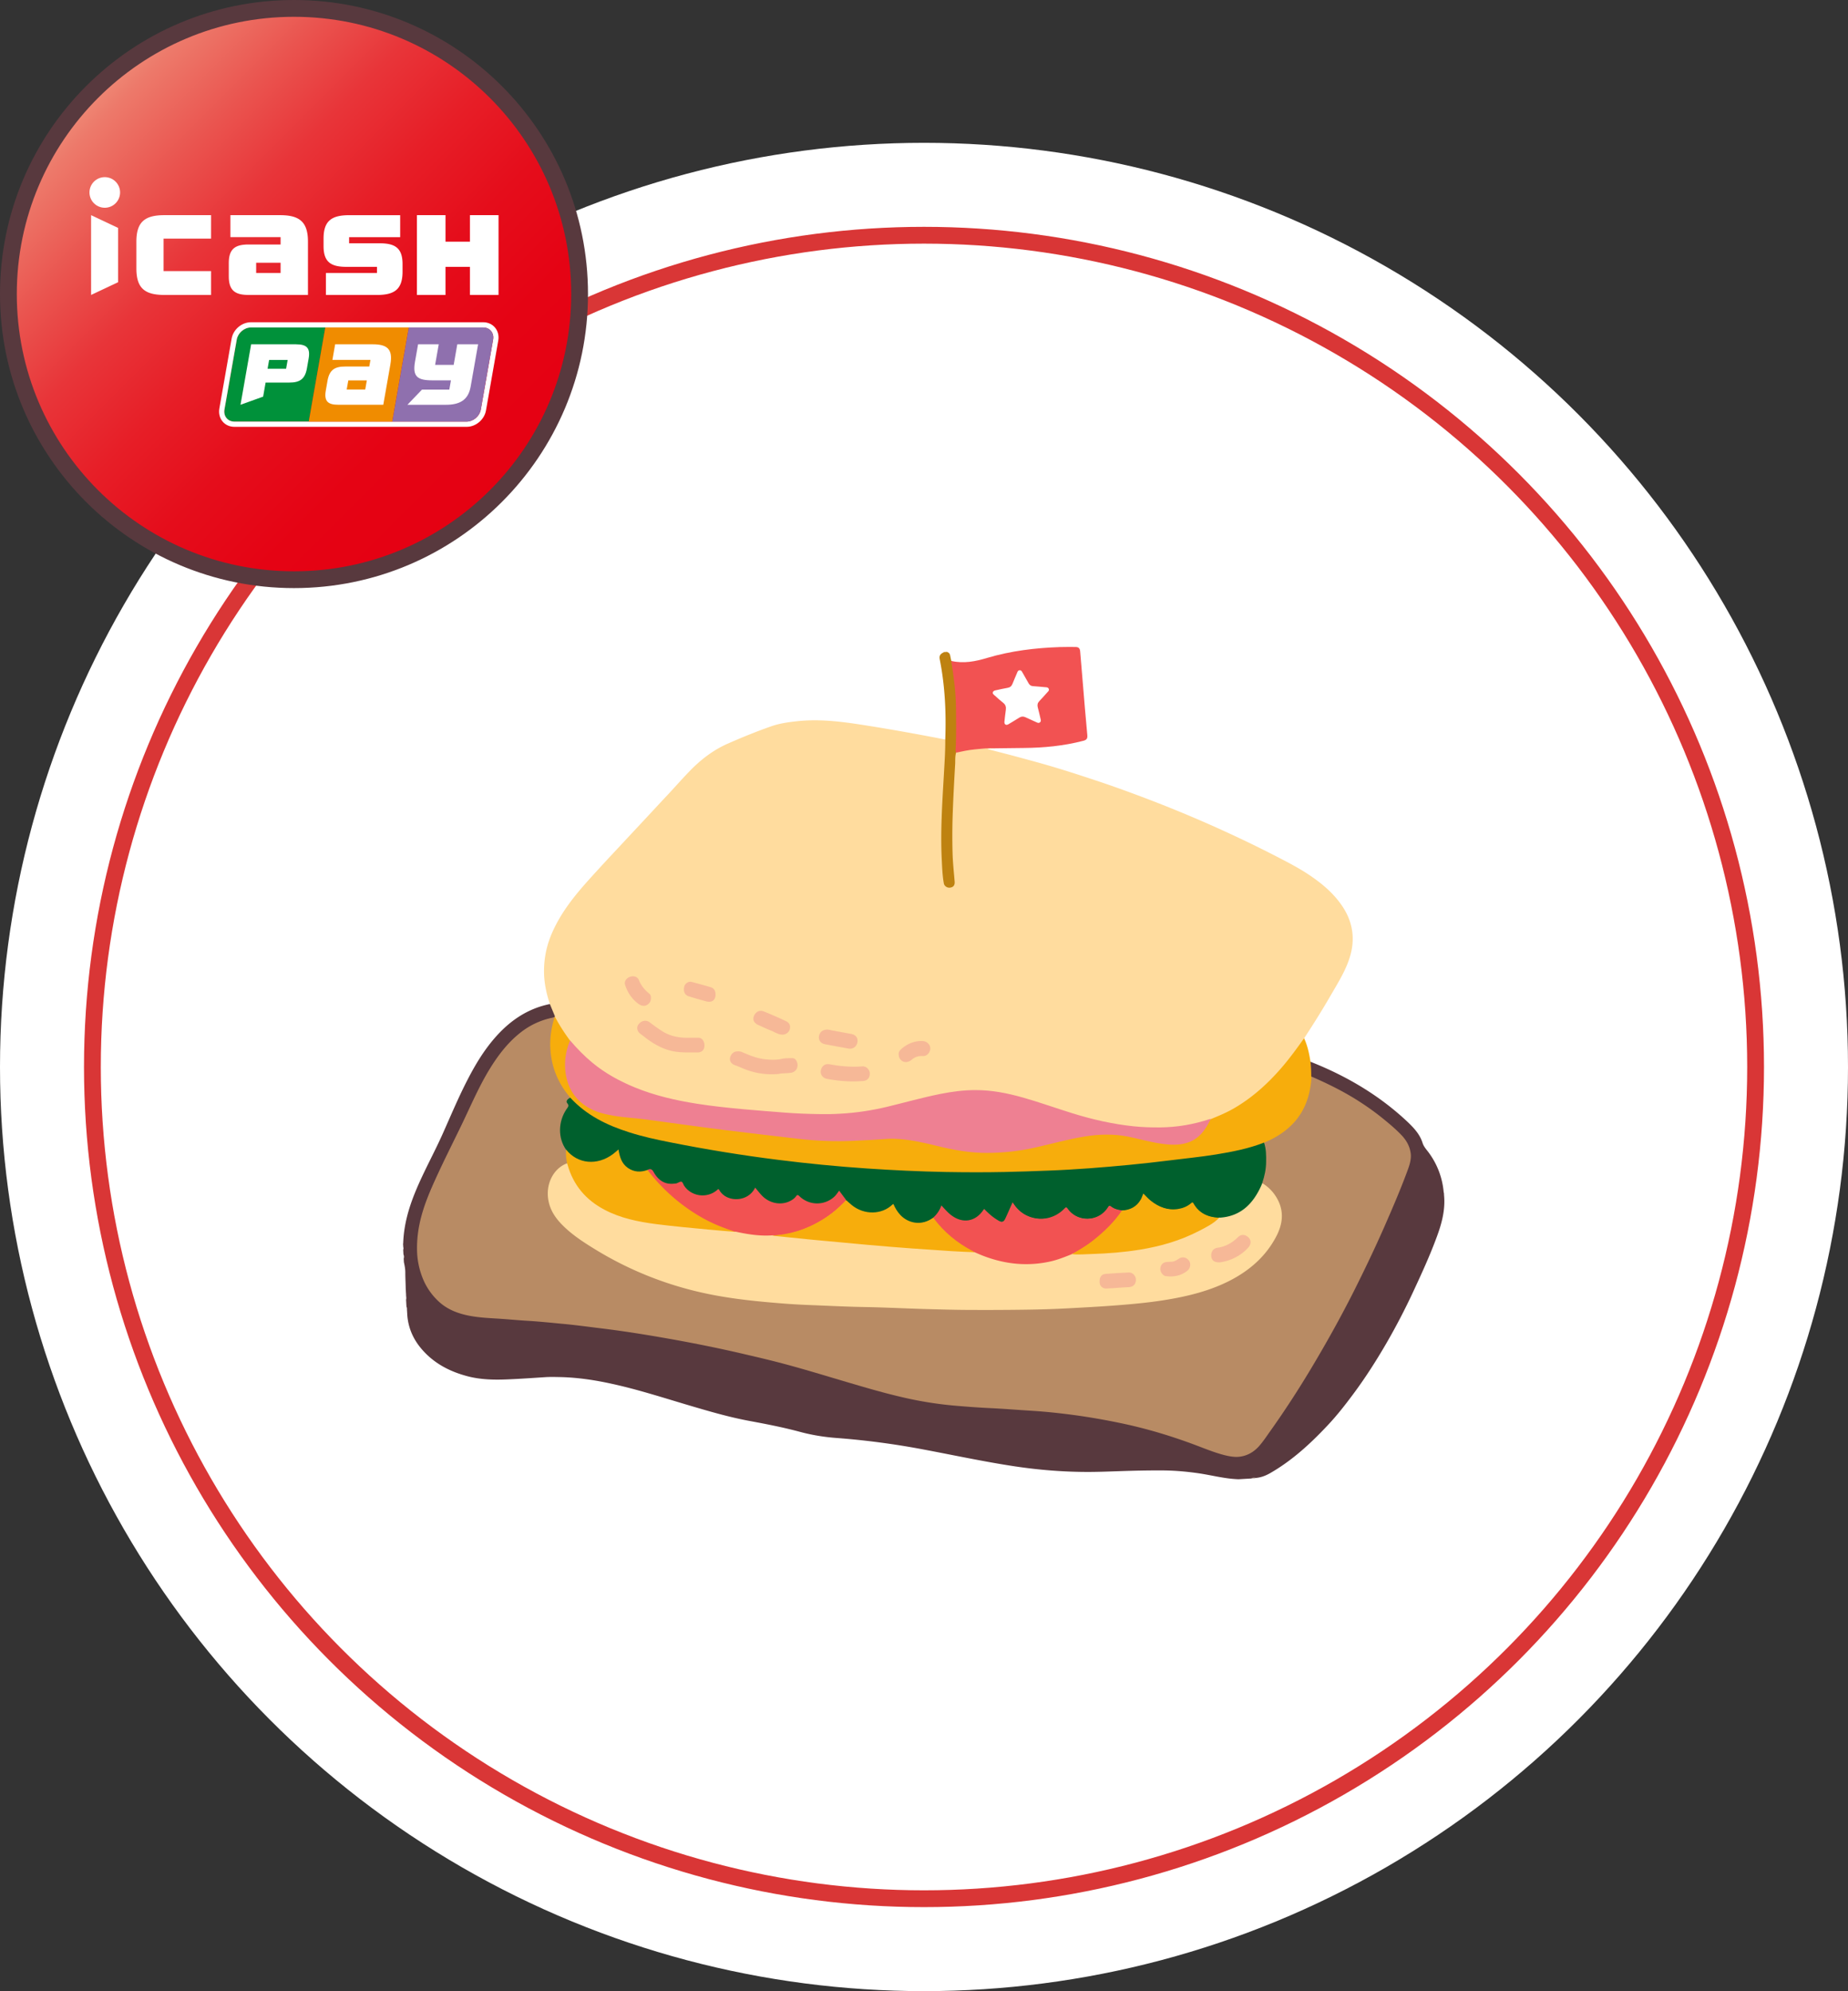 <svg width="220" height="237" viewBox="0 0 220 237" fill="none" xmlns="http://www.w3.org/2000/svg"><rect x="0" y="0" width="220" height="237" fill="#333333" stroke="none"/><g clip-path="url(#clip0_1259_10752)"><circle cx="110" cy="127" r="110" fill="#fff"/><circle cx="110" cy="127" r="99" fill="#fff" stroke="#D93636" stroke-width="2"/><g clip-path="url(#clip1_1259_10752)"><path d="M69 35c0 18.778-15.222 34-34 34S1 53.778 1 35 16.222 1 35 1s34 15.222 34 34z" fill="url(#paint0_linear_1259_10752)" stroke="#58393E" stroke-width="2"/><path d="M36.662 28.76c0-2.387-1.047-3.15-3.332-3.15h-5.901v2.615h5.974v.878h-3.815c-1.61 0-2.352.536-2.352 2.223v1.554c0 1.687.739 2.226 2.352 2.226h7.074V28.76zm-3.259 3.735h-2.908v-1.222h2.908v1.222zm-8.277-4.092V25.61h-5.558c-2.285 0-3.332.767-3.332 3.15v3.2c0 2.386 1.047 3.146 3.332 3.146h5.558v-2.839h-5.652v-3.864h5.652zm27.91-2.793h-3.405v9.496h3.405v-3.343h2.909v3.343h3.405V25.61h-3.405v3.154h-2.909V25.61zm-38.979 1.516l-3.213-1.516v9.496l3.213-1.512v-6.468zm24.741 5.368v2.615h6.076c2.093 0 3.048-.672 3.048-2.78v-.895c0-1.876-.85-2.475-2.709-2.475H41.56v-.731h6.08v-2.615h-6.07c-2.092 0-3.051.676-3.051 2.783v.896c0 1.872.85 2.47 2.709 2.47h3.65v.732h-6.08zm-24.504-9.586a1.82 1.82 0 11-3.641-.002 1.82 1.82 0 013.641.002z" fill="#fff"/><path d="M29.877 38.98c-.795 0-1.55.644-1.69 1.438l-1.467 8.327c-.14.794.392 1.438 1.186 1.438h8.852l1.97-11.203h-8.851z" fill="#00913A"/><path d="M57.52 38.98c.794 0 1.323.643 1.186 1.438l-1.463 8.326c-.14.795-.896 1.439-1.69 1.439H27.91c-.795 0-1.323-.644-1.187-1.439l1.463-8.326c.14-.795.896-1.439 1.69-1.439H57.52zm0-.624H29.877c-1.1 0-2.11.858-2.303 1.953l-1.463 8.327c-.098.563.042 1.123.385 1.533.343.41.847.637 1.414.637h27.643c1.099 0 2.11-.858 2.303-1.953l1.463-8.327c.098-.563-.042-1.123-.385-1.533-.343-.41-.847-.637-1.414-.637z" fill="#fff"/><path d="M38.728 38.98l-1.97 11.203h9.94l1.97-11.203h-9.94z" fill="#F08C00"/><path d="M57.52 38.98h-8.852l-1.97 11.203h8.85c.795 0 1.551-.644 1.691-1.438l1.463-8.327c.14-.794-.392-1.438-1.186-1.438h.003z" fill="#8F70AE"/><path d="M56.918 40.981H54.44l-.43 2.447H51.8l.431-2.447h-2.46l-.368 2.083c-.308 1.76.287 2.208 2.072 2.208h2.209l-.196 1.106h-3.255l-1.73 1.803h4.59c1.564 0 2.645-.518 2.932-2.139l.89-5.057.003-.004zm-10.443 2.387c.318-1.81-.375-2.387-2.104-2.387h-4.473l-.325 1.859h4.529l-.14.787H41.07c-1.222 0-1.855.406-2.08 1.687l-.206 1.176c-.224 1.278.266 1.687 1.484 1.687h5.362l.847-4.812-.003.003zm-2.996 2.996h-2.205l.192-1.088h2.205l-.192 1.088zm-8.219-5.383h-5.362l-1.267 7.2 2.695-.97.294-1.676h2.838c1.222 0 1.855-.406 2.08-1.687l.206-1.176c.224-1.278-.266-1.687-1.484-1.687v-.004zm-1.2 2.909h-2.206l.186-1.047h2.205l-.186 1.047z" fill="#fff"/></g><path d="M156.02 126.381c4.25 1.68 8.14 3.96 11.49 7.1.77.73 1.51 1.5 1.84 2.55.1.32.28.57.48.83a9.262 9.262 0 012.04 5.07c.05.1.03.21.04.32.17 1.74-.27 3.38-.87 4.99-.82 2.23-1.82 4.4-2.82 6.55-.98 2.1-2.04 4.14-3.2 6.14-1.21 2.08-2.5 4.1-3.94 6.03-.96 1.29-1.95 2.56-3.06 3.73-2.04 2.17-4.23 4.18-6.84 5.67-.55.31-1.14.53-1.78.56-.13.03-.28-.02-.41.06l-1.54.09c-1.64-.05-3.22-.49-4.83-.72-1.4-.2-2.8-.32-4.21-.33-1.74-.01-3.47.03-5.21.09-1.22.04-2.44.09-3.67.09-2.91 0-5.8-.23-8.68-.66-3.73-.56-7.41-1.36-11.11-2.05a93.26 93.26 0 00-10.13-1.33c-1.49-.11-2.97-.35-4.41-.74-1.97-.53-3.98-.92-5.98-1.29-2.47-.46-4.88-1.17-7.28-1.88-3.01-.89-5.99-1.86-9.06-2.53-2.03-.45-4.08-.76-6.17-.81-.6-.01-1.21-.03-1.82.01-1.54.1-3.07.21-4.61.27-1.53.06-3.06.02-4.55-.36-2.21-.57-4.16-1.59-5.64-3.38-.95-1.15-1.51-2.48-1.61-3.99 0-.14-.02-.27-.02-.41-.03-.17.02-.35-.07-.51-.02-.28-.03-.56-.05-.84.06-.19 0-.38 0-.57 0-.12-.01-.23-.02-.35 0-.12-.01-.24-.02-.36-.01-.65-.05-1.3-.05-1.96 0-.42-.08-.83-.17-1.24 0-.14-.02-.28-.02-.42a.69.69 0 00-.03-.49l-.03-.56c.07-.15 0-.29 0-.44 0-.11-.03-.23 0-.34.07-2.14.64-4.15 1.45-6.12.96-2.34 2.2-4.55 3.23-6.85.98-2.19 1.9-4.4 3.01-6.54.95-1.84 2.02-3.6 3.41-5.14 1.73-1.92 3.79-3.29 6.36-3.81.09.02.14.09.16.17.12.43.41.8.48 1.26 0 .04-.02.07-.04.1-.1.11-.24.13-.38.17-2.01.47-3.66 1.52-5.05 3.02-1.66 1.8-2.86 3.89-3.9 6.07-1.38 2.91-2.8 5.8-4.19 8.7-.74 1.54-1.47 3.1-2 4.74-.51 1.59-.82 3.2-.8 4.88.01 1.5.32 2.92 1.02 4.24 1.07 2.02 2.78 3.18 5.01 3.62 1.27.25 2.55.31 3.82.39 4.67.28 9.32.74 13.96 1.4 5.11.73 10.17 1.68 15.2 2.84 4.01.93 7.98 2.04 11.92 3.24 3.09.94 6.2 1.83 9.39 2.39 1.96.34 3.93.53 5.91.65 4.28.26 8.57.41 12.82 1.05 3.62.55 7.19 1.29 10.67 2.43 1.62.53 3.21 1.15 4.8 1.74.84.31 1.7.58 2.6.66 1.16.1 2.1-.34 2.87-1.16.74-.79 1.3-1.7 1.92-2.58 2.21-3.17 4.24-6.45 6.15-9.81 1.68-2.94 3.23-5.94 4.7-8.99 1.39-2.87 2.66-5.79 3.89-8.72.44-1.04.84-2.1 1.21-3.17.48-1.4.14-2.62-.87-3.66-1.5-1.55-3.21-2.84-5.02-4-1.69-1.09-3.48-2-5.32-2.8-.15-.07-.31-.12-.38-.29-.11-.5 0-1.01-.11-1.51-.02-.07.02-.16.1-.21l.02.01z" fill="#58393E"/><path d="M112.76 77.57s0 .04.02.06c-.14.14-.29.15-.44.03v-.06c.14 0 .28-.02.42-.03z" fill="#D5AC60"/><path d="M149.43 175.88v.07c-.14 0-.28.02-.42.02.12-.13.28-.08.42-.09z" fill="#B2A094"/><path d="M66.07 120.981c-.2-.48-.4-.96-.6-1.45-.39-1.15-.65-2.33-.7-3.54-.05-1.53.19-3.01.74-4.44.61-1.56 1.47-2.97 2.48-4.31 1.03-1.37 2.2-2.63 3.35-3.89.91-1 1.84-1.98 2.76-2.97.93-1 1.86-1.99 2.79-2.99.91-.98 1.82-1.96 2.74-2.94.95-1.02 1.87-2.08 2.86-3.06 1.23-1.2 2.61-2.21 4.2-2.9 1.68-.74 3.38-1.43 5.12-2.04.94-.33 1.93-.48 2.93-.59 2.56-.3 5.09-.02 7.62.37 2.86.44 5.7.94 8.54 1.48.55.1 1.09.21 1.64.32.14.11.12.27.12.42-.08 2.38-.25 4.75-.36 7.12-.07 1.55-.12 3.1-.11 4.65 0 1.43.14 2.84.2 4.26 0 .22.03.44.11.65.1.27.37.43.63.39.27-.05.4-.22.4-.57 0-.7-.15-1.39-.18-2.09-.06-1.66-.09-3.33-.05-4.99.06-2.54.24-5.08.35-7.61.01-.25-.02-.52.18-.73.43-.2.89-.25 1.35-.33.99-.17 1.98-.24 2.98-.27.13 0 .29-.03.36.14-.3.02-.6.04-.91.05v.05c1.02.27 2.05.53 3.07.8 1.58.43 3.17.85 4.74 1.32 1.58.47 3.15.98 4.72 1.5 1.89.62 3.76 1.29 5.62 1.99 2.72 1.02 5.4 2.11 8.06 3.28 2.74 1.21 5.44 2.49 8.1 3.86 1.31.68 2.63 1.35 3.86 2.17 1.44.96 2.77 2.04 3.8 3.46 1.48 2.02 1.84 4.22 1.04 6.6-.52 1.55-1.39 2.92-2.2 4.32-1 1.73-2.06 3.43-3.16 5.1-.07.35-.32.59-.51.86-.87 1.21-1.79 2.39-2.81 3.48-1.45 1.55-3.04 2.92-4.87 4-.95.56-1.95.99-2.98 1.37-1.34.46-2.71.74-4.13.9-3.15.35-6.23-.06-9.29-.75-2.15-.49-4.24-1.21-6.33-1.9-1.65-.54-3.31-1.05-5.03-1.37a17.64 17.64 0 00-5.23-.18c-1.82.21-3.6.64-5.38 1.1-1.61.42-3.23.84-4.87 1.15-.78.15-1.56.27-2.35.32-.81.06-1.62.12-2.44.15-1.77.06-3.54 0-5.31-.13-3.29-.25-6.58-.5-9.85-.95-2.63-.36-5.21-.92-7.71-1.85-3.27-1.22-6.09-3.07-8.29-5.81-.58-.77-1.14-1.56-1.6-2.41-.1-.18-.21-.36-.22-.58l.01.01z" fill="#FFDC9E"/><path d="M113.82 89.59c-.13.44-.09.9-.11 1.35-.11 1.87-.21 3.74-.28 5.61a75.48 75.48 0 00-.03 4.99c.03 1.14.16 2.28.25 3.41.03.4-.14.64-.52.7-.34.06-.71-.16-.77-.51-.17-.95-.2-1.92-.25-2.89-.16-3.32.06-6.63.25-9.94.08-1.43.18-2.86.17-4.29.12-3.19-.03-6.37-.65-9.51-.09-.44.03-.65.45-.86.15 0 .29-.02.44-.03.27.07.33.29.37.52.03.17.07.34.11.51.27.33.23.76.29 1.14.17 1.16.33 2.33.36 3.51.05 1.79.1 3.59 0 5.38-.02.3.04.61-.08.9v.01z" fill="#BE8210"/><path d="M144.13 133.21c.93-.38 1.85-.76 2.72-1.26 2.19-1.26 4.03-2.92 5.68-4.82.98-1.13 1.85-2.33 2.72-3.55.41.89.61 1.83.76 2.8.07.59.09 1.18.09 1.77.07.1.09.21.08.33-.13 1.51-.51 2.94-1.35 4.22-1 1.54-2.42 2.56-4.07 3.29-.12.05-.24.1-.35.16-1.43.57-2.92.9-4.42 1.18-1.79.33-3.59.56-5.4.76-1.76.2-3.51.43-5.28.6-1.33.13-2.67.25-4 .38-1.88.17-3.77.32-5.65.39-1.85.07-3.7.17-5.56.19-1.36.02-2.73.05-4.09.04-1.71-.02-3.42-.04-5.14-.09a188.277 188.277 0 01-16.78-1.23c-4.52-.53-9.01-1.24-13.48-2.1-2.25-.43-4.48-.9-6.65-1.67-1.87-.66-3.62-1.56-5.14-2.85-.36-.3-.67-.65-.98-.99a9.908 9.908 0 01-2.25-4.52c-.34-1.61-.2-3.2.21-4.77.04-.16.1-.31.23-.42 0-.02.02-.04.02-.06.53 1.02 1.15 1.97 1.83 2.89.02.16-.02.3-.08.44-.36.92-.49 1.89-.43 2.85.14 2.33 1.37 4.24 3.75 5.08 1.08.38 2.19.56 3.32.66 1.58.14 3.15.36 4.72.58 5.1.7 10.2 1.35 15.31 1.92 1.74.19 3.48.37 5.23.35 1.67-.02 3.34-.07 5-.23 1.86-.18 3.68.05 5.48.45 1.45.32 2.88.72 4.35.92 1.24.17 2.48.24 3.73.21 2.54-.07 4.99-.6 7.44-1.21 1.42-.36 2.86-.65 4.32-.84 1.89-.25 3.72-.02 5.54.42 1.11.27 2.22.54 3.37.63.68.06 1.35.05 2.02-.09.92-.2 1.65-.7 2.21-1.43.26-.34.5-.7.71-1.08.06-.11.13-.22.25-.29l.01-.01z" fill="#F7AD0C"/><path d="M113.82 89.59c-.11-.28-.04-.57-.03-.85.05-1.49.04-2.97.02-4.46-.02-1.87-.26-3.71-.56-5.54v-.07c1.46.34 2.88.06 4.27-.36 2.83-.84 5.72-1.19 8.65-1.29.62-.02 1.23-.01 1.85-.01.38 0 .53.14.57.51l.57 6.83c.09 1.04.18 2.09.28 3.13.04.42-.06.59-.49.7-2.31.6-4.67.83-7.06.85-1.13.01-2.26.03-3.39.04-.82-.05-1.64.05-2.46.13-.75.07-1.49.23-2.23.39h.01z" fill="#F25252"/><path d="M66.04 121.03c-.42 1.29-.61 2.61-.51 3.96.15 2.03.87 3.84 2.17 5.42.07.08.13.17.19.25-.25.25-.39.51-.15.86.1.14-.04.29-.12.41-.51.73-.8 1.54-.85 2.44-.04.77.14 1.47.5 2.14.07.13.18.25.19.41-.01.52.09 1.03.09 1.55-.06.11-.17.15-.27.21-1.35.77-1.98 1.95-1.97 3.49 0 1.36.63 2.43 1.51 3.4.87.96 1.92 1.69 3 2.4 2.43 1.61 5.02 2.92 7.73 3.98 3.27 1.27 6.65 2.1 10.12 2.56 2.88.38 5.77.61 8.68.75 2.09.11 4.191.17 6.291.23 2.07.06 4.15.12 6.22.19 1.53.05 3.05.08 4.58.1 1.75.03 3.49.05 5.24.04 1.55 0 3.1-.04 4.65-.06 1.05-.02 2.1-.13 3.14-.13 2.03 0 4.06-.16 6.08-.31 2.87-.22 5.74-.46 8.55-1.13 2.17-.51 4.28-1.17 6.19-2.35 1.92-1.18 3.52-2.69 4.57-4.71.41-.78.64-1.61.63-2.49 0-.82-.27-1.58-.74-2.26-.35-.5-.79-.92-1.26-1.31-.09-.07-.19-.13-.25-.24-.04-.11 0-.21.02-.31.41-1.36.46-2.75.21-4.15-.02-.12-.01-.23 0-.35 1.32-.55 2.53-1.29 3.51-2.34 1.02-1.1 1.64-2.41 1.94-3.88.11-.55.19-1.1.2-1.66 1.78.77 3.51 1.62 5.16 2.63 1.18.73 2.31 1.52 3.38 2.39.75.61 1.49 1.23 2.16 1.93.6.62 1.01 1.34 1.12 2.2.09.76-.17 1.47-.43 2.17-.82 2.22-1.76 4.39-2.71 6.56-1.14 2.59-2.36 5.14-3.63 7.67-1.59 3.15-3.31 6.23-5.12 9.25-1.5 2.5-3.09 4.95-4.78 7.33-.46.64-.89 1.31-1.42 1.9-.62.68-1.38 1.11-2.29 1.22-.59.07-1.18-.04-1.76-.18-1.15-.29-2.25-.74-3.36-1.16-2.86-1.08-5.76-1.96-8.75-2.6-2.03-.43-4.08-.79-6.14-1.06-1.53-.2-3.06-.36-4.6-.46-1.66-.1-3.33-.24-4.99-.32-1.48-.07-2.96-.18-4.44-.31-1.97-.18-3.91-.49-5.84-.93-2.03-.46-4.03-1.03-6.03-1.62-2.4-.7-4.79-1.44-7.2-2.11-1.79-.5-3.6-.94-5.41-1.36-3.13-.74-6.28-1.38-9.45-1.94-2.7-.48-5.4-.91-8.12-1.24-1.54-.19-3.08-.4-4.63-.54-1.36-.13-2.72-.27-4.09-.35-1.18-.07-2.35-.19-3.53-.26-1.16-.07-2.31-.13-3.45-.36-1.24-.25-2.4-.69-3.37-1.52a7.635 7.635 0 01-2.17-3.16 9.43 9.43 0 01-.57-2.72c-.06-1.2.05-2.41.3-3.59.45-2.11 1.33-4.06 2.23-6.01.87-1.88 1.81-3.73 2.71-5.59 1.12-2.32 2.11-4.69 3.47-6.88.96-1.55 2.07-2.99 3.5-4.14a9.016 9.016 0 013.87-1.84c.1-.02.2-.06.3-.09v-.02z" fill="#B88B64"/><path d="M144.129 133.211c-.6 1.24-1.35 2.33-2.73 2.79-1.05.35-2.13.28-3.21.12-1.31-.19-2.59-.57-3.89-.83-1.71-.34-3.42-.3-5.13-.02-2.02.32-3.99.89-5.99 1.33-1.86.42-3.75.62-5.65.63-2.03.01-4.03-.35-6-.84-1.46-.36-2.92-.69-4.42-.81-.49-.04-.98-.05-1.47-.02-1.35.09-2.7.18-4.05.23-2.21.1-4.42.01-6.62-.25-2.86-.34-5.73-.66-8.58-1.02-3.18-.4-6.36-.85-9.54-1.28-1.27-.17-2.55-.22-3.81-.44-1.06-.18-2.1-.43-3.04-.99-1.57-.94-2.42-2.33-2.67-4.12-.17-1.24 0-2.43.43-3.59.03-.09.08-.17.12-.25.81.95 1.67 1.84 2.64 2.64 1.52 1.26 3.23 2.19 5.05 2.94 2.37.97 4.85 1.54 7.37 1.94 1.78.28 3.57.47 5.36.64 1.71.16 3.42.28 5.14.42 1.41.11 2.83.16 4.25.18.78.01 1.56 0 2.33-.05 1.88-.1 3.74-.38 5.58-.82 2.11-.51 4.2-1.1 6.33-1.53 1.41-.28 2.83-.47 4.26-.46 1.88 0 3.72.36 5.53.87 1.99.56 3.92 1.26 5.89 1.87 2.4.75 4.85 1.31 7.36 1.57 1.05.11 2.11.14 3.17.13 2.02-.02 3.97-.36 5.88-.99.03-.01.07 0 .1-.01l.01.02z" fill="#EE8092"/><path d="M83.86 124.37c.03.55-.27.92-.86.9-.78-.02-1.55.03-2.33-.06-1.37-.15-2.55-.75-3.64-1.55-.25-.19-.49-.39-.75-.57-.43-.3-.55-.79-.26-1.17.34-.45.91-.55 1.32-.24.47.36.95.71 1.45 1.03 1.01.66 2.12.84 3.29.81.36-.01.72 0 1.08 0 .39.01.68.36.7.85zm8.84 3.46c-1.71.15-3.11-.16-4.45-.74-.26-.11-.52-.22-.78-.31-.38-.14-.6-.44-.57-.78.04-.41.35-.79.72-.84.25-.04.5-.03.75.08.9.39 1.8.76 2.79.85.62.06 1.24.09 1.87-.05.42-.09.86-.09 1.29-.09.35 0 .5.27.59.56.12.41-.05.86-.37 1.04-.13.07-.28.14-.42.15-.55.06-1.12.04-1.42.13zm9.48.871c-1.24.06-2.48-.06-3.7-.28-.53-.09-.84-.51-.76-.99.09-.54.5-.86 1.06-.75 1.28.24 2.57.35 3.88.25.47-.04.88.38.89.84 0 .53-.29.86-.81.9l-.56.03zm-3.75-6.161c.22 0 .54.1.86.15.69.13 1.37.25 2.06.38.55.11.82.49.72 1.01-.1.51-.54.82-1.05.73-.94-.17-1.87-.34-2.81-.52-.48-.09-.76-.45-.72-.88.05-.5.38-.83.95-.86l-.01-.01zm-5.27.611c-.51 0-.92-.3-1.37-.48-.51-.2-1-.44-1.5-.66-.5-.22-.71-.6-.55-1.04.19-.52.67-.79 1.17-.59.9.36 1.78.75 2.65 1.16.43.2.56.52.47.94-.09.38-.43.64-.87.68v-.01zm-15.67-4.421c.03.41-.15.7-.47.89-.37.21-.74.07-1.05-.16-.77-.57-1.27-1.35-1.56-2.26-.12-.36.14-.76.56-.92.43-.17.92-.04 1.08.36.26.66.69 1.18 1.23 1.62.15.12.22.3.21.47zm29.51 6.82c-.06-.27.08-.49.29-.68.61-.54 1.32-.88 2.12-.95.43-.04.89-.02 1.19.41.21.3.19.62.02.92-.17.29-.42.47-.77.45-.5-.03-.93.1-1.31.43-.53.46-1.19.35-1.47-.22a1.01 1.01 0 01-.08-.37l.01.01zm-21.82-7.27c.05.73-.4 1.1-1.1.91-.7-.19-1.39-.38-2.08-.6-.41-.13-.6-.45-.58-.89.01-.36.15-.62.48-.78.17-.08.33-.08.51-.03.72.2 1.44.39 2.15.6.4.11.59.37.62.79z" fill="#F6B897"/><path d="M67.399 136.86c-.99-1.39-.97-3.35.05-4.85.15-.22.35-.39.08-.7-.19-.22 0-.49.36-.66 1.92 2.1 4.37 3.29 7.03 4.13 1.6.51 3.24.87 4.88 1.19 4.27.85 8.57 1.55 12.89 2.09 3.49.44 6.99.78 10.5 1.02 3.13.21 6.26.36 9.39.42 2.34.04 4.68.05 7.03 0 1.69-.03 3.38-.1 5.07-.16 1.67-.06 3.33-.16 4.99-.28 3.2-.24 6.39-.54 9.57-.94 1.83-.23 3.66-.41 5.48-.7 1.96-.32 3.9-.69 5.76-1.42.26.74.26 1.51.25 2.27 0 .86-.18 1.71-.46 2.53.06.09.02.18-.01.27-.79 1.9-2.06 3.29-4.12 3.83-.33.09-.67.07-1 .1-1.25-.04-2.29-.49-3.01-1.56-.13-.19-.23-.19-.42-.07-1.18.8-2.42.81-3.69.25-.63-.28-1.16-.69-1.65-1.17-.19-.19-.27-.16-.37.09-.41.98-1.36 1.59-2.42 1.58-.45-.04-.87-.16-1.25-.41-.18-.12-.28-.06-.4.1-.19.26-.41.51-.67.71-1.14.85-3.03.86-4.12-.51-.17-.22-.27-.21-.45-.02-1.64 1.66-4.45 1.46-5.87-.39-.08-.1-.13-.22-.27-.31-.18.37-.33.75-.49 1.12-.11.26-.22.52-.37.76-.19.31-.45.39-.77.22-.54-.28-1.01-.67-1.45-1.09-.3-.29-.25-.32-.52.04-.82 1.06-2.32 1.35-3.57.49-.49-.34-.91-.76-1.28-1.23-.2.55-.5 1.02-.97 1.38-1.49 1.11-3.46.72-4.48-.89-.12-.19-.16-.5-.38-.55-.2-.05-.35.23-.55.33-1.24.69-2.48.68-3.74.05-.5-.25-.88-.65-1.29-1.01-.22-.26-.42-.53-.61-.81-.12-.17-.2-.17-.33 0-.49.64-1.12 1.03-1.92 1.17-.97.17-1.82-.09-2.57-.69-.31-.25-.3-.26-.56.01-.83.87-2.36.97-3.48.23-.43-.29-.79-.65-1.09-1.07-.13-.17-.2-.26-.37-.01-.93 1.36-2.98 1.45-4.01.19-.17-.2-.28-.26-.5-.08-1.15.89-3.14.62-3.97-.86-.12-.21-.23-.23-.45-.16-1.25.4-2.32-.01-2.99-1.14l-.12-.21c-.14-.24-.337-.293-.59-.16-1.5.61-2.98-.13-3.43-1.7-.16-.57-.16-.57-.62-.22-.98.74-2.07 1.1-3.3.95-.86-.11-1.59-.5-2.19-1.12-.1-.1-.18-.21-.18-.36l-.01-.01z" fill="#00602D"/><path d="M119.57 85.95c.05-.47.1-.96.17-1.44.05-.35-.02-.63-.32-.86-.36-.28-.69-.59-1.03-.89-.11-.1-.25-.19-.19-.37.06-.17.22-.2.36-.23.47-.1.93-.21 1.4-.29.3-.05.47-.21.58-.49.17-.43.36-.86.54-1.29.06-.14.1-.29.29-.31.21-.02.28.14.36.28.24.42.48.85.72 1.27.12.21.28.33.53.34.46.03.93.08 1.39.12.18.02.39-.01.48.2.09.21-.09.32-.2.45-.3.34-.6.68-.92 1.01-.21.22-.26.45-.19.73.12.45.22.9.33 1.36.04.16.09.33-.08.45-.15.11-.29.03-.42-.03-.44-.2-.87-.39-1.3-.59-.25-.12-.49-.1-.73.05-.42.27-.85.52-1.28.78-.27.16-.48.06-.49-.24v-.01z" fill="#fff"/><path d="M145.14 144.94c2.54-.13 4.03-1.64 5.01-3.82.04-.1.08-.19.12-.29.82.49 1.44 1.18 1.87 2.02.75 1.49.52 2.95-.22 4.35-1.23 2.34-3.14 4-5.45 5.2-2.01 1.04-4.17 1.66-6.38 2.09-1.34.26-2.68.45-4.04.6-2.98.32-5.97.48-8.96.64-1.67.09-3.35.14-5.03.16-2.11.03-4.21.04-6.32.03-1.77 0-3.54-.05-5.3-.1-1.89-.05-3.79-.14-5.68-.2-1.19-.04-2.37-.05-3.56-.09-1.58-.05-3.16-.13-4.74-.19-1.38-.05-2.76-.14-4.14-.26-3.02-.25-6.02-.59-8.97-1.27a41.652 41.652 0 01-12.56-5.14c-1.21-.74-2.41-1.52-3.46-2.49-.94-.87-1.73-1.84-2.01-3.13-.46-2.08.59-4.02 2.21-4.59.14.06.16.19.2.31.78 2.52 2.43 4.27 4.81 5.37 1.9.87 3.92 1.24 5.98 1.49 2.88.35 5.77.57 8.66.87.13.01.26 0 .38 0 .88.14 1.75.37 2.64.42.59.04 1.18.02 1.77.03 1.69.17 3.39.33 5.08.49 3.77.37 7.54.72 11.32 1 2.38.18 4.77.34 7.15.44.17 0 .35.06.52.05.76.26 1.49.61 2.26.83 1.24.35 2.5.53 3.79.55 1.85.03 3.61-.34 5.29-1.1.09-.04.18-.06.27-.07 1.71.01 3.42-.02 5.13-.18 2.81-.25 5.59-.71 8.22-1.8 1.36-.56 2.69-1.18 3.86-2.09.09-.07.2-.12.31-.17l-.03.04z" fill="#FFDC9E"/><path d="M87.519 146.62c-1.03-.08-2.06-.16-3.09-.26-2.12-.2-4.24-.39-6.35-.66-2.12-.28-4.21-.7-6.12-1.71-2.21-1.16-3.71-2.92-4.39-5.35-.02-.06-.04-.11-.06-.17-.09-.54-.2-1.07-.1-1.62 1.36 1.7 3.67 1.92 5.55.53.22-.16.42-.35.67-.56.14.87.37 1.67 1.11 2.19.74.51 1.53.55 2.36.24.2.05.29.23.4.37 2.04 2.53 4.51 4.53 7.46 5.91.74.35 1.5.62 2.28.88.11.04.27.03.29.2l-.01.01z" fill="#F7AD0C"/><path d="M127.62 149.271c-.83.33-1.66.67-2.54.87-2.71.61-5.34.35-7.92-.62-.38-.14-.75-.31-1.13-.47-.74-.21-1.35-.67-1.97-1.1-1.05-.72-1.95-1.6-2.76-2.59-.1-.12-.23-.24-.21-.42.44-.4.77-.86.98-1.46.4.42.75.85 1.2 1.18 1.36 1.02 2.89.75 3.82-.68.02-.03.05-.05.08-.08.5.53 1.04 1 1.67 1.37.44.26.64.2.85-.25.29-.62.56-1.25.86-1.92.43.71.98 1.25 1.7 1.59 1.53.72 3.28.39 4.46-.83.15-.15.22-.24.39 0 1.17 1.67 3.69 1.59 4.79-.15.13-.21.2-.25.4-.09.37.29.81.38 1.27.45.04.16-.06.27-.14.37a17.354 17.354 0 01-4.55 4.16c-.4.25-.8.51-1.26.65l.01.02zm-40.1-2.651c-.58-.21-1.16-.4-1.73-.63-1.71-.67-3.27-1.61-4.73-2.73-1.5-1.16-2.82-2.49-3.97-4 .286-.18.516-.117.69.19.63 1.14 1.48 1.6 2.62 1.42.06 0 .12-.01.17-.03.19-.07.43-.23.57-.18.15.06.21.34.33.51.87 1.25 2.67 1.49 3.86.51.1-.08.19-.25.31-.02.75 1.42 3.37 1.54 4.26-.3.29.34.54.68.84.98.91.93 2.32 1.17 3.4.57.24-.13.46-.29.62-.51.14-.2.22-.2.4-.03a3.016 3.016 0 004.12.11c.25-.22.42-.49.62-.76.28.38.55.74.82 1.1-.11.33-.39.52-.62.73-1.86 1.74-4.03 2.88-6.53 3.38-.54.11-1.08.13-1.63.11-1.5.11-2.97-.13-4.43-.45l.01.03z" fill="#F25252"/><path d="M91.959 147.071c1.69-.12 3.3-.52 4.82-1.28 1.34-.66 2.54-1.5 3.58-2.58.12-.13.25-.24.38-.36.23.2.44.41.68.6 1.46 1.18 3.56 1.15 4.83-.08.02-.02.06-.03.11-.06.21.49.47.93.84 1.32.87.92 2.45 1.37 3.9.31 1.26 1.69 2.83 3 4.7 3.97.08.04.16.09.24.14-.92-.04-1.84-.07-2.76-.13-1.57-.1-3.14-.21-4.7-.32-1.76-.13-3.53-.27-5.29-.43-2.24-.2-4.47-.41-6.71-.62-1.54-.15-3.08-.31-4.62-.47v-.01zm35.66 2.2c.86-.5 1.73-1 2.51-1.62 1.31-1.04 2.5-2.18 3.44-3.57.97-.05 1.75-.44 2.24-1.31.11-.19.17-.4.3-.71.31.3.57.61.89.86.96.76 2.02 1.18 3.27.98.56-.09 1.07-.3 1.51-.67.11-.09.19-.2.31.02.67 1.19 1.75 1.64 3.05 1.7-.68.7-1.54 1.12-2.39 1.56-2.21 1.15-4.57 1.83-7.02 2.23-1.9.31-3.82.46-5.74.52-.79.02-1.58.1-2.37.02v-.01z" fill="#F7AD0C"/><path d="M145.239 150.25c-.64.04-.97-.2-1.04-.66-.08-.5.21-1 .68-1.06 1-.13 1.81-.59 2.52-1.29.37-.37.88-.32 1.26.08.31.32.29.78-.04 1.16-.94 1.05-2.15 1.59-3.38 1.78v-.01zm-12.17 3.041c-.44.03-.88.06-1.33.08-.46.02-.79-.26-.83-.71-.05-.59.19-.99.68-1.03.93-.08 1.86-.13 2.79-.17.47-.02.85.4.85.88 0 .49-.31.83-.81.86-.45.03-.91.05-1.36.08l.01.01zm6.24-3.111c.35.03.68-.11 1.01-.35.42-.3.94-.18 1.23.22.26.37.17.91-.2 1.21-.77.61-1.65.76-2.59.63-.32-.05-.62-.47-.63-.83 0-.43.27-.78.68-.84.15-.02.3-.02.51-.03l-.01-.01z" fill="#F6B897"/></g><defs><clipPath id="clip0_1259_10752"><path fill="#fff" d="M0 0h220v237H0z"/></clipPath><clipPath id="clip1_1259_10752"><path fill="#fff" d="M0 0h70v70H0z"/></clipPath><linearGradient id="paint0_linear_1259_10752" x1="10.252" y1="10.252" x2="59.748" y2="59.748" gradientUnits="userSpaceOnUse"><stop stop-color="#EF8F7A"/><stop offset=".06" stop-color="#ED796A"/><stop offset=".2" stop-color="#EA544F"/><stop offset=".33" stop-color="#E83539"/><stop offset=".48" stop-color="#E71E27"/><stop offset=".63" stop-color="#E50D1B"/><stop offset=".79" stop-color="#E50314"/><stop offset="1" stop-color="#E50012"/></linearGradient></defs></svg>
